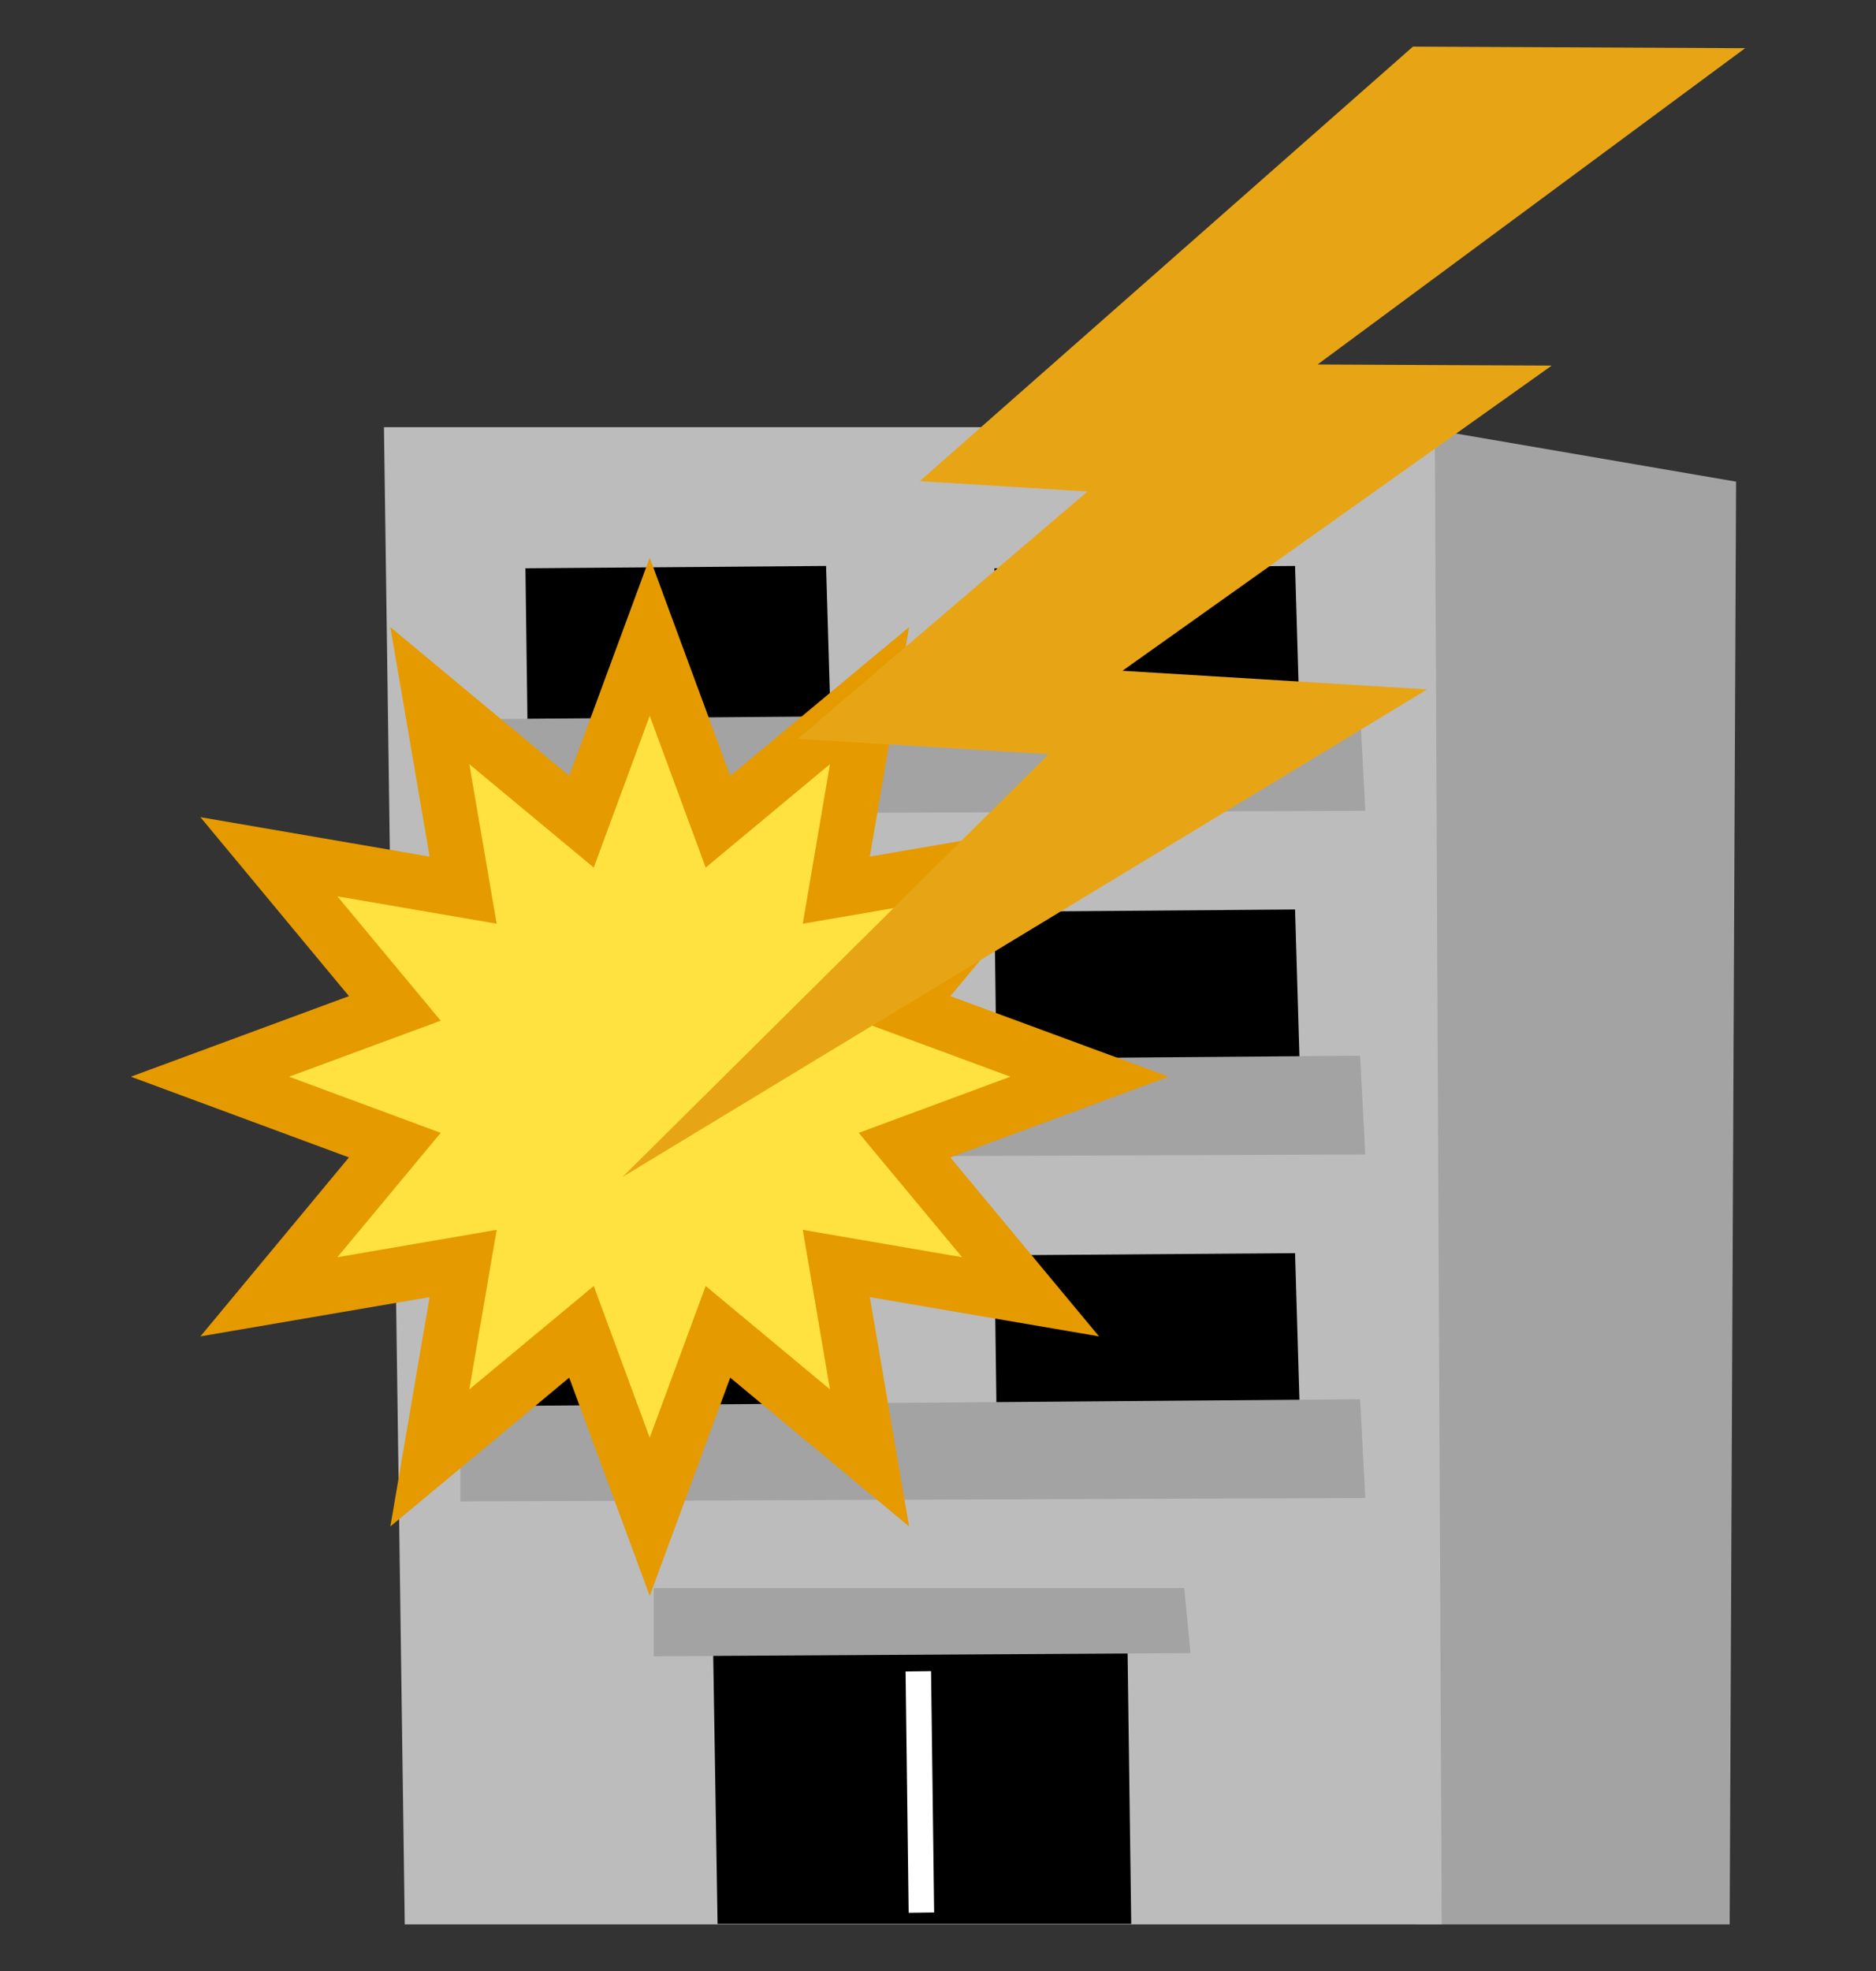 <svg id="レイヤー_1" data-name="レイヤー 1" xmlns="http://www.w3.org/2000/svg" viewBox="0 0 120 126">
  <rect x="0" y="0" width="120" height="126" fill="#333333" stroke="none"/>
  <defs>
    <style>
      .cls-1 {
        fill: #a3a3a3;
      }

      .cls-2 {
        fill: #bcbcbc;
      }

      .cls-3 {
        fill: #299bd2;
      }

      .cls-4 {
        fill: #fff;
      }

      .cls-5 {
        fill: #e59a00;
      }

      .cls-6 {
        fill: #ffe23f;
      }

      .cls-7 {
        fill: #e7a515;
      }
    </style>
  </defs>
  <g>
    <g>
      <g>
        <polygon class="cls-1" points="110.64 123.02 90.64 123.02 90.77 27.31 111.05 30.79 110.64 123.02"/>
        <polygon class="cls-2" points="25.89 123.02 92.22 123.02 91.78 27.31 24.56 27.31 25.89 123.02"/>
        <g>
          <polyline points="33.77 48.35 33.61 36.33 52.84 36.18 53.17 47.31"/>
          <polyline points="63.77 48.35 63.61 36.33 82.84 36.18 83.17 47.31"/>
          <polygon class="cls-1" points="29.45 45.98 29.45 52.06 87.33 51.83 87 45.53 29.45 45.98"/>
        </g>
        <g>
          <polyline class="cls-3" points="33.77 70.31 33.61 58.29 52.84 58.14 53.17 69.27"/>
          <polyline points="63.77 70.31 63.61 58.29 82.84 58.14 83.17 69.27"/>
          <polygon class="cls-1" points="29.45 67.94 29.45 74.02 87.33 73.8 87 67.49 29.45 67.94"/>
        </g>
        <g>
          <polyline points="33.77 92.27 33.61 80.25 52.84 80.11 53.17 91.23"/>
          <polyline points="63.77 92.27 63.61 80.25 82.84 80.11 83.17 91.23"/>
          <polygon class="cls-1" points="29.45 89.9 29.45 95.98 87.33 95.76 87 89.45 29.45 89.9"/>
        </g>
        <polygon points="45.9 122.99 45.6 104.49 72.11 104.49 72.36 122.99 45.9 122.99"/>
        <polygon class="cls-1" points="41.82 101.52 41.82 105.88 76.15 105.68 75.75 101.52 41.82 101.52"/>
        <rect class="cls-4" x="58.03" y="106.84" width="1.63" height="15.43" transform="translate(-1.46 0.76) rotate(-0.73)"/>
      </g>
      <g>
        <polygon class="cls-5" points="60.79 73.99 74.75 68.83 60.79 63.68 70.3 52.24 55.64 54.76 58.15 40.09 46.71 49.6 41.56 35.65 36.41 49.6 24.97 40.09 27.48 54.76 12.82 52.24 22.32 63.68 8.37 68.83 22.32 73.99 12.82 85.43 27.48 82.92 24.97 97.58 36.41 88.07 41.56 102.02 46.71 88.07 58.15 97.58 55.64 82.92 70.3 85.43 60.79 73.99"/>
        <polygon class="cls-6" points="41.56 45.76 45.14 55.46 53.09 48.85 51.35 59.05 61.54 57.3 54.93 65.25 64.63 68.83 54.93 72.42 61.54 80.37 51.35 78.62 53.09 88.82 45.14 82.21 41.56 91.91 37.98 82.21 30.02 88.82 31.77 78.62 21.58 80.37 28.19 72.42 18.49 68.83 28.19 65.25 21.58 57.3 31.77 59.05 30.02 48.85 37.98 55.46 41.56 45.76"/>
      </g>
    </g>
    <polygon class="cls-7" points="84.28 23.3 111.63 3.08 90.38 2.98 58.83 30.76 69.56 31.42 51.04 47.23 67.08 48.21 39.82 75.24 91.29 44.07 71.8 42.88 99.26 23.37 84.28 23.3"/>
  </g>
</svg>
